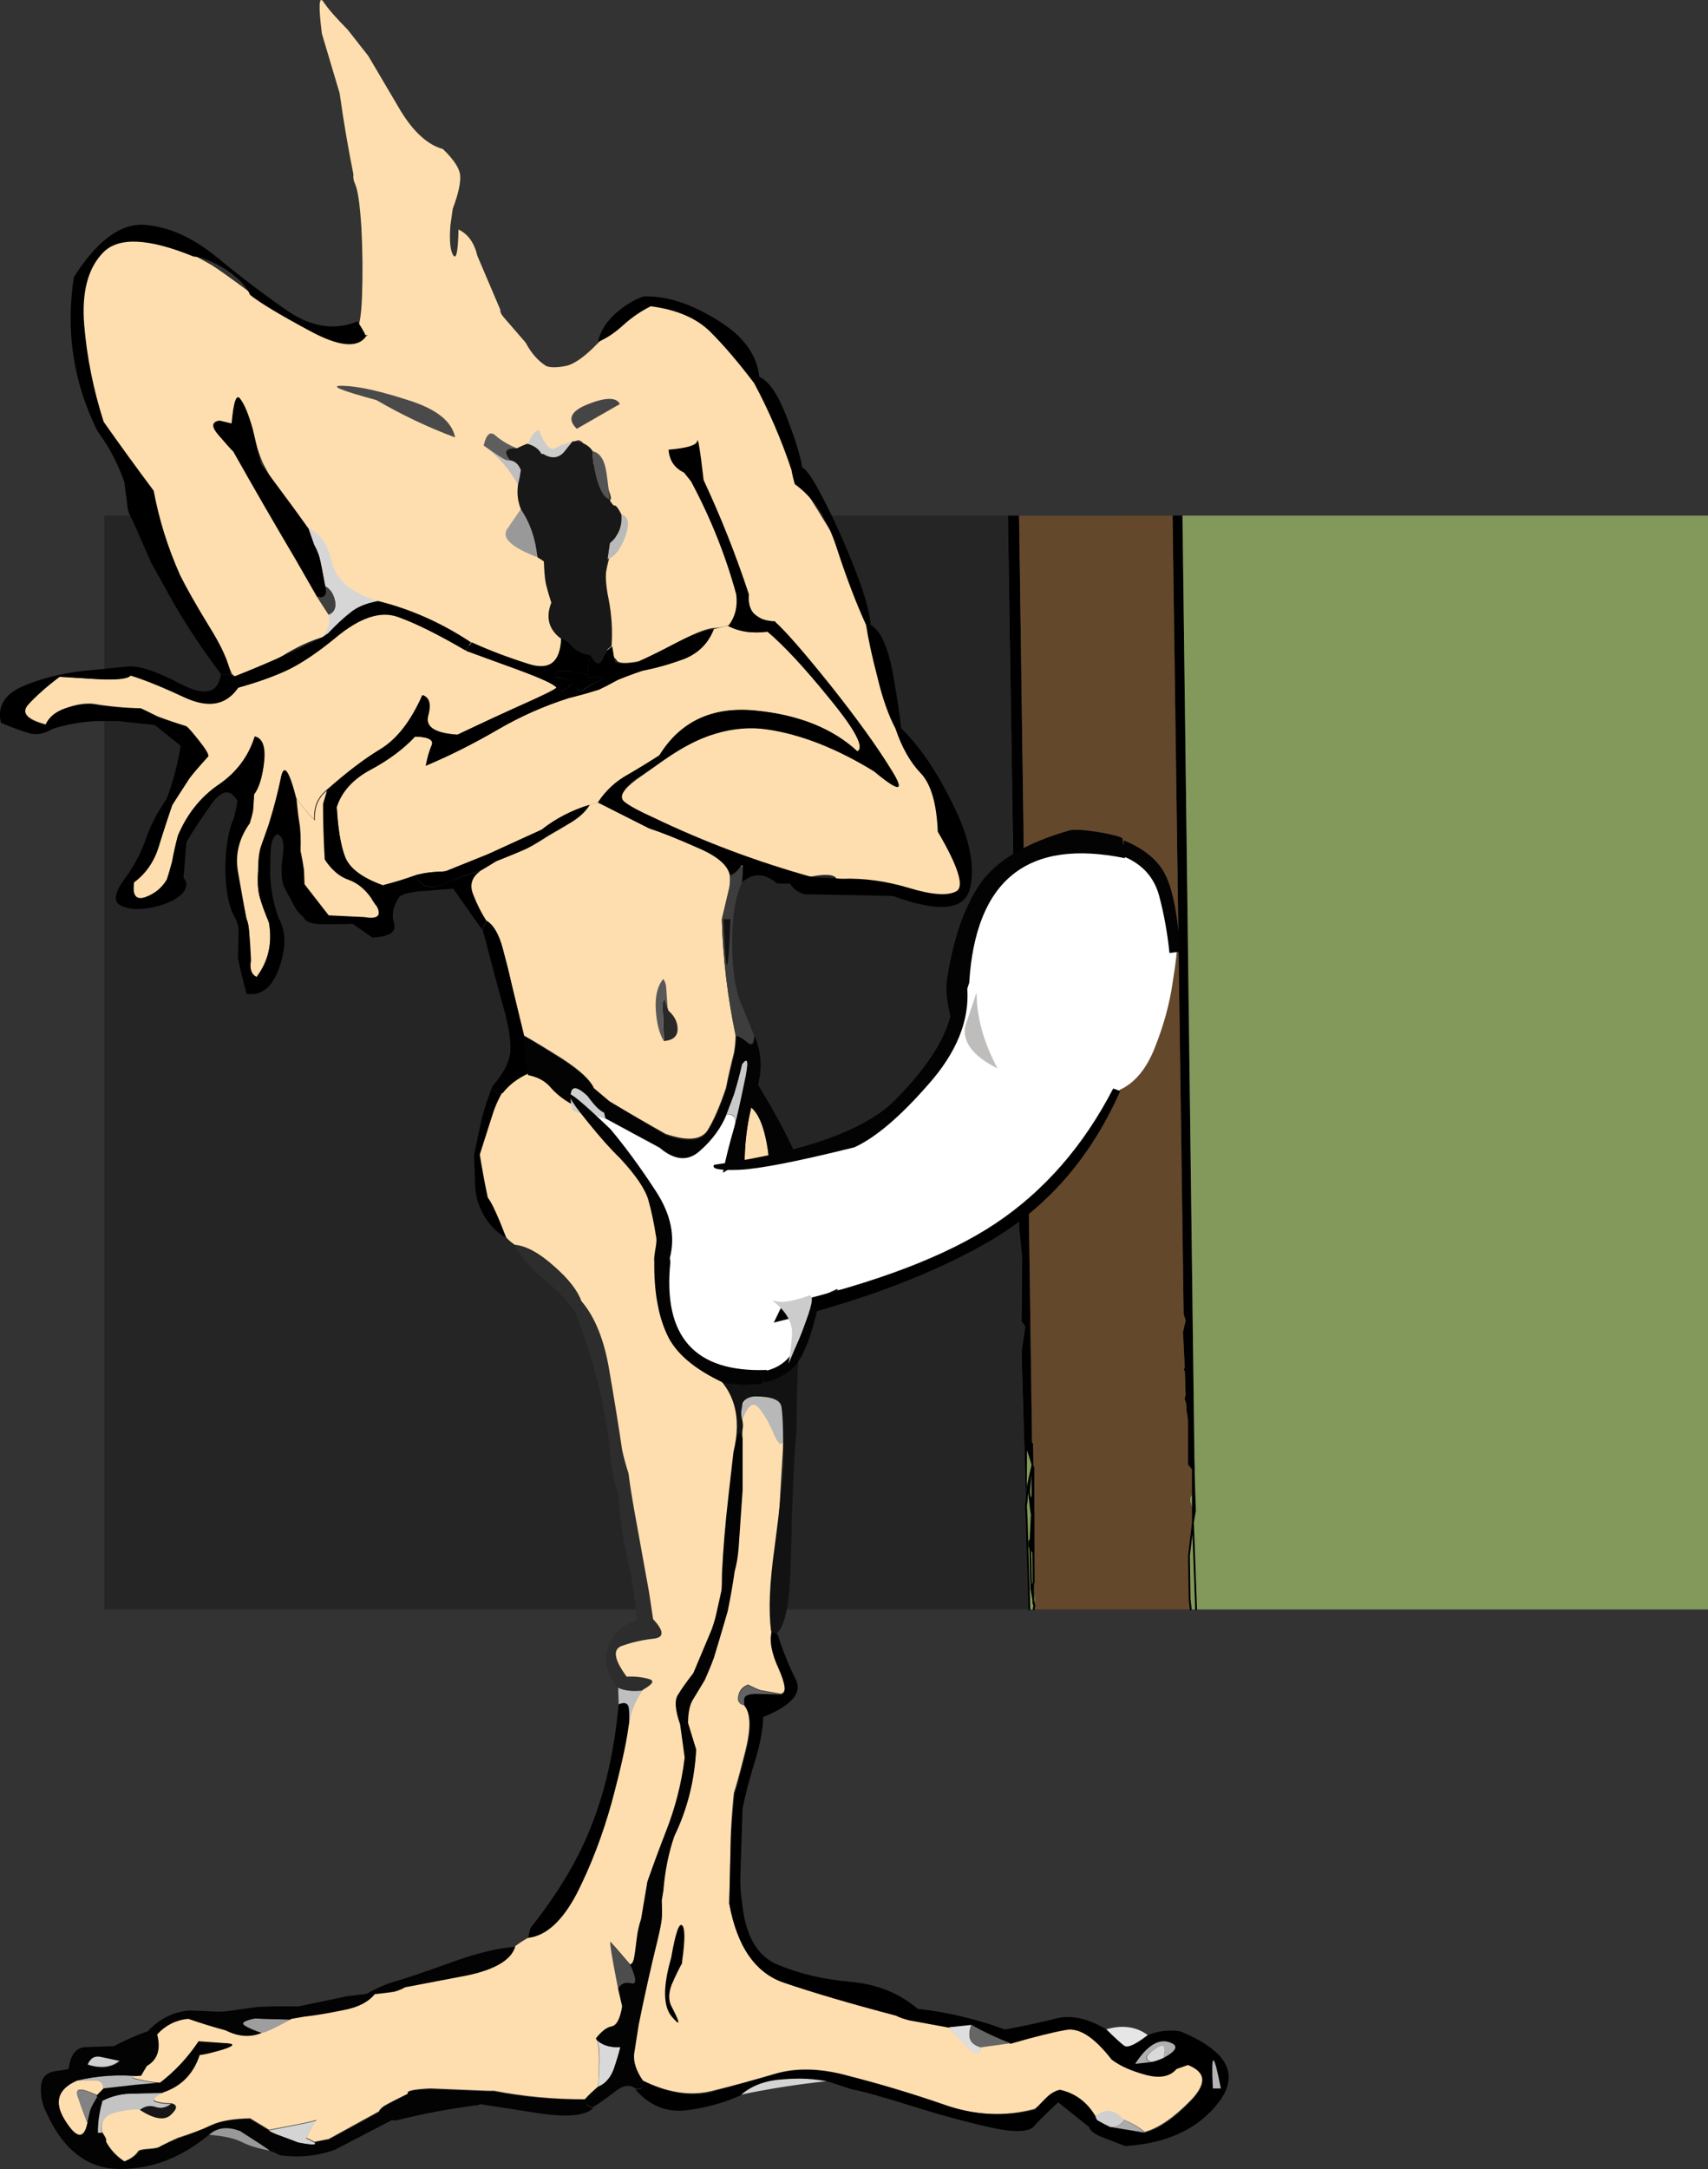 <?xml version="1.0" encoding="UTF-8" standalone="no"?>
<svg xmlns:xlink="http://www.w3.org/1999/xlink" height="1017.0px" width="801.3px" xmlns="http://www.w3.org/2000/svg">
  <rect width="100%" height="100%" fill="#333333" stroke="none"/>
  <g transform="matrix(1.0, 0.0, 0.0, 1.0, 410.05, 527.85)">
    <path d="M62.8 -286.1 L68.05 -286.05 74.15 149.15 74.3 159.1 74.15 159.8 71.8 152.2 71.6 175.9 71.35 177.6 71.6 175.9 71.5 181.15 71.35 177.6 69.2 106.15 70.95 94.1 69.2 91.75 69.5 62.1 68.0 47.2 62.8 -286.1 M140.05 -286.1 L144.7 -286.1 150.4 162.9 149.85 157.6 149.6 152.5 147.3 134.75 149.6 152.5 149.85 157.6 149.6 156.0 149.55 155.45 149.45 161.55 147.3 158.8 147.3 134.75 147.05 131.75 146.9 130.25 146.9 130.2 146.75 129.0 146.2 127.8 147.35 124.55 146.2 127.8 145.8 114.2 146.75 115.45 145.8 114.0 144.95 96.7 146.2 91.3 145.25 88.35 140.05 -286.1 M147.7 118.1 L147.3 116.95 145.8 114.2 147.3 116.95 147.7 118.1 147.75 118.55 147.75 118.4 147.7 118.1 M147.9 122.2 L147.75 118.55 147.9 122.2 147.75 122.6 147.35 124.55 147.6 123.85 147.9 122.2 M74.3 159.1 L74.75 160.15 74.75 160.35 74.75 178.75 74.7 179.15 74.45 179.55 74.3 179.95 74.3 180.1 73.6 179.55 73.3 179.15 72.9 175.05 73.05 174.65 73.6 173.5 74.3 175.35 74.45 179.55 74.3 175.35 74.3 159.65 74.3 159.3 74.3 159.1 M74.85 183.5 L74.9 183.65 75.15 213.7 74.9 213.85 74.9 213.7 74.85 204.7 74.85 183.5 74.85 204.7 74.75 201.25 74.7 201.1 74.45 183.05 74.7 201.1 73.3 198.55 72.9 197.05 72.9 194.9 73.45 193.95 74.0 182.4 74.45 183.05 74.75 183.35 74.85 183.5 M74.3 159.3 L74.75 160.35 74.3 159.3 M73.6 179.55 L73.05 174.65 73.6 179.55 M149.6 152.5 L149.6 156.0 149.6 152.5 M150.25 172.25 L150.55 172.1 150.45 177.05 150.4 180.25 150.15 181.15 149.6 179.95 149.6 172.65 149.6 179.95 149.3 178.9 149.3 172.95 149.3 172.8 149.6 172.65 150.25 172.25 150.45 177.05 150.25 172.25" fill="#000000" fill-rule="evenodd" stroke="none"/>
    <path d="M71.6 175.9 L71.8 152.2 74.15 159.8 74.3 159.1 74.3 159.3 74.3 159.65 73.45 163.75 72.75 171.4 73.05 174.65 72.75 171.4 73.45 163.75 74.3 159.65 74.3 175.35 73.6 173.5 73.05 174.65 72.9 175.05 73.3 179.15 73.6 179.55 74.0 182.4 73.6 179.55 74.3 180.1 74.3 179.95 74.45 179.55 74.7 179.15 74.75 183.35 74.45 183.05 74.0 182.4 73.45 193.95 72.9 194.75 72.9 194.9 72.9 194.75 73.45 193.95 72.9 194.9 72.9 197.05 73.3 198.55 73.75 216.95 74.75 222.3 74.75 223.85 75.15 224.85 75.15 224.95 74.9 226.8 75.15 224.95 75.15 224.85 74.75 223.85 74.75 222.3 73.75 216.95 73.3 198.55 74.7 201.1 74.75 201.25 74.85 204.7 74.9 213.7 74.9 213.85 75.15 213.7 75.15 213.85 74.9 213.85 74.9 214.1 75.6 222.6 75.25 225.2 74.9 226.8 72.9 226.8 71.6 184.5 71.5 181.15 71.6 175.9 72.2 168.6 74.15 159.8 72.2 168.6 71.6 175.9 M144.7 -286.1 L391.25 -286.1 391.25 226.8 151.1 226.8 148.6 226.8 148.05 221.95 147.75 201.6 149.6 186.05 150.55 180.45 150.45 177.05 150.55 180.45 149.6 186.05 151.1 226.8 149.6 186.05 149.3 179.15 148.35 176.45 148.2 175.2 148.35 174.5 148.75 173.5 149.3 172.95 149.3 178.9 149.6 179.95 150.15 181.15 150.4 180.25 150.45 177.05 150.55 172.1 150.25 172.25 149.85 157.6 150.25 172.25 149.6 172.65 149.3 172.8 149.3 161.55 147.3 158.8 149.45 161.55 149.55 155.45 149.6 156.0 149.85 157.6 150.4 162.9 144.7 -286.1 M145.8 114.0 L146.75 115.45 145.8 114.2 145.8 114.0 M147.7 118.1 L147.75 118.4 147.75 118.55 147.7 118.1 M147.9 122.2 L147.6 123.85 147.35 124.55 147.75 122.6 147.9 122.2 M146.2 127.8 L146.75 129.0 146.2 128.0 146.2 127.8 M74.45 183.05 L74.45 179.55 74.45 183.05 M147.6 123.85 L147.75 122.6 147.6 123.85 M149.6 156.0 L149.6 172.65 149.6 156.0 M149.6 179.95 L149.6 186.05 149.6 179.95 M74.6 214.95 L74.75 222.3 75.15 224.85 74.75 222.3 74.6 214.95 73.75 216.95 74.6 214.95 74.85 214.25 74.85 214.2 74.85 214.25 74.6 214.95 M75.15 224.95 L75.25 225.2 75.15 224.95 M74.9 214.1 L74.85 214.2 74.7 201.1 74.85 214.2 74.9 214.1" fill="#82995b" fill-rule="evenodd" stroke="none"/>
    <path d="M74.3 159.1 L74.15 149.15 68.05 -286.05 140.05 -286.1 145.25 88.35 146.2 91.3 144.95 96.7 145.8 114.0 145.8 114.2 146.2 127.8 146.2 128.0 146.75 129.0 146.9 130.2 146.9 130.25 147.05 131.75 147.3 134.75 147.05 133.45 147.05 131.75 147.05 133.45 147.3 134.75 147.3 158.8 149.3 161.55 149.3 172.8 149.3 172.95 148.75 173.5 148.35 174.5 148.2 175.2 148.35 176.45 149.3 179.15 149.6 186.05 147.75 201.6 148.05 221.95 148.6 226.8 74.9 226.8 75.25 225.2 75.6 222.6 74.9 214.1 74.9 213.85 75.15 213.85 75.15 213.7 74.9 183.65 74.85 183.5 74.75 183.35 74.7 179.15 74.75 178.75 74.75 160.35 74.75 160.15 74.3 159.1 M74.85 183.5 L74.75 178.75 74.85 183.5 M146.9 130.2 L146.2 128.0 146.9 130.2" fill="#64482c" fill-rule="evenodd" stroke="none"/>
    <path d="M62.8 -286.1 L68.0 47.2 69.5 62.1 69.2 91.75 70.95 94.1 69.2 106.15 71.35 177.6 71.3 178.4 71.6 184.5 71.3 178.4 71.35 177.6 71.5 181.15 71.6 184.5 72.9 226.8 -361.1 226.8 -361.1 -286.1 62.8 -286.1" fill="#252525" fill-rule="evenodd" stroke="none"/>
    <path d="M71.35 177.6 L71.6 175.9 72.2 168.6 74.15 159.8 74.3 159.1 74.15 149.15 M145.8 114.2 L147.3 116.95 147.7 118.1 147.75 118.4 147.75 118.55 147.9 122.2 147.75 122.6 147.6 123.85 147.35 124.55 146.2 127.8 146.2 128.0 146.9 130.2 146.9 130.25 147.05 131.75 147.05 133.45 147.3 134.75 149.6 152.5 149.85 157.6 150.25 172.25 150.45 177.05 150.55 180.45 149.6 186.05 151.1 226.8 M74.75 160.35 L74.75 178.75 74.85 183.5 74.85 204.7 74.9 213.7 M74.9 226.8 L75.15 224.95 75.15 224.85 74.75 223.85 74.75 222.3 73.75 216.95 73.3 198.55 72.9 197.05 72.9 194.9 72.9 194.75 73.45 193.95 74.0 182.4 73.6 179.55 73.05 174.65 72.75 171.4 73.45 163.75 74.3 159.65 74.3 175.35 74.45 179.55 74.45 183.05 74.7 201.1 74.85 214.2 74.9 214.1 M74.3 159.3 L74.3 159.1 M74.75 160.35 L74.3 159.3 M71.35 177.6 L71.3 178.4 71.6 184.5 72.9 226.8 M149.6 156.0 L149.6 152.5 M149.6 172.65 L149.6 156.0 M149.6 172.65 L149.6 179.95 149.6 186.05 147.75 201.6 148.05 221.95 148.6 226.8 M73.75 216.95 L74.6 214.95 74.85 214.25 74.85 214.2 M75.25 225.2 L75.15 224.95 M75.15 224.85 L74.75 222.3 74.6 214.95" fill="none" stroke="#000000" stroke-linecap="round" stroke-linejoin="round" stroke-width="0.85"/>
    <path d="M-73.8 -372.35 Q-65.2 -363.45 -55.5 -348.35 -48.5 -338.4 -45.0 -326.85 -41.5 -315.5 -38.0 -307.7 -31.5 -296.65 -18.6 -275.95 -5.65 -254.95 -3.0 -235.3 -2.15 -223.95 2.15 -209.95 6.45 -196.25 11.0 -186.8 14.8 -173.1 21.25 -166.9 27.45 -160.4 35.8 -140.5 46.05 -113.05 39.3 -107.65 32.3 -102.25 16.7 -106.55 1.35 -110.85 -14.3 -111.95 -16.15 -112.75 -17.5 -115.7 -18.85 -118.7 -28.3 -117.05 -48.2 -113.85 -67.6 -123.8 -87.25 -134.05 -105.3 -144.0 -114.75 -147.75 -117.7 -151.55 -120.9 -155.3 -111.5 -162.3 L-98.85 -171.2 Q-69.75 -191.65 -45.0 -187.1 -19.95 -182.75 7.8 -162.85 10.5 -161.75 0.25 -177.1 -10.0 -192.45 -24.0 -210.25 -38.0 -228.0 -46.05 -233.65 -52.25 -237.15 -55.75 -239.6 -59.25 -242.3 -60.85 -249.3 -68.7 -276.2 -80.25 -302.35 -83.2 -314.7 -85.9 -315.5 -91.3 -313.9 -92.9 -313.9 -94.8 -314.15 -88.9 -310.4 -86.2 -306.65 -85.4 -302.6 -71.65 -277.0 -63.85 -249.55 -62.75 -241.2 -67.9 -234.75 -71.4 -233.65 -74.35 -233.4 -78.9 -233.65 -91.3 -227.2 -103.7 -220.75 -110.4 -217.8 -120.1 -215.9 -120.9 -218.6 -125.75 -223.15 -127.9 -227.75 -126.6 -241.2 -126.6 -251.15 -126.3 -261.4 -122.0 -273.0 -120.65 -276.5 -121.2 -281.6 -121.75 -286.7 -127.65 -288.05 -128.45 -288.3 -126.05 -290.75 -123.6 -293.15 -123.35 -294.25 -123.9 -297.5 -126.85 -303.65 -129.8 -309.85 -134.65 -312.0 -137.1 -313.35 -136.25 -317.15 -135.45 -320.65 -138.7 -321.45 -142.2 -320.65 -144.1 -318.2 -147.3 -316.05 -147.85 -314.15 -148.4 -312.55 -153.75 -311.2 -157.55 -311.2 -164.55 -313.1 -168.3 -313.35 -164.3 -309.35 -160.5 -305.3 -157.0 -296.95 -155.95 -292.35 -161.3 -298.85 -166.7 -305.0 -165.9 -300.7 -165.1 -294.8 -164.8 -289.65 L-171.55 -280.0 Q-175.85 -274.05 -157.0 -267.05 L-153.75 -265.15 Q-153.5 -258.15 -152.45 -254.65 L-150.25 -245.8 Q-153.25 -239.3 -150.25 -237.15 -147.05 -234.75 -146.25 -229.1 -146.75 -212.4 -160.8 -215.1 -174.8 -217.8 -188.5 -224.5 -199.3 -229.6 -210.05 -235.8 -221.1 -242.3 -232.95 -244.45 -248.85 -247.15 -253.15 -254.65 -257.7 -262.2 -263.9 -274.05 -267.95 -281.6 -272.55 -288.3 -280.85 -299.1 -286.8 -310.95 -288.7 -315.5 -292.2 -326.0 -295.7 -336.8 -297.55 -337.05 -301.9 -333.85 -299.2 -330.35 -296.5 -326.85 -302.7 -325.75 -308.05 -324.95 -305.1 -322.25 L-299.7 -316.6 Q-285.2 -291.0 -270.65 -266.25 L-260.4 -248.45 -255.0 -239.85 Q-252.6 -235.3 -257.7 -229.35 -266.85 -226.95 -277.35 -220.45 -287.85 -214.0 -299.7 -210.75 -300.8 -211.3 -301.35 -212.1 -305.9 -223.7 -314.55 -235.0 -323.15 -246.05 -327.45 -258.45 -334.45 -278.65 -343.1 -298.0 -352.25 -315.0 -363.8 -330.35 -375.1 -352.15 -375.65 -375.85 -376.2 -399.55 -362.75 -410.85 -349.25 -422.4 -318.55 -407.9 L-310.75 -403.55 Q-306.45 -400.9 -291.9 -390.1 -285.45 -385.25 -280.35 -383.4 -274.95 -381.2 -259.35 -373.15 -256.1 -371.8 -247.5 -370.45 -238.85 -369.1 -237.5 -370.7 L-240.75 -370.7 -244.0 -370.7 Q-240.75 -373.15 -240.2 -389.05 -239.65 -404.9 -240.5 -421.1 -241.55 -437.5 -243.45 -441.55 -244.5 -443.7 -244.25 -446.1 -248.0 -464.7 -250.7 -484.1 L-259.05 -512.1 Q-261.5 -531.75 -258.25 -526.9 -255.0 -522.05 -246.95 -513.95 L-237.25 -501.6 -222.15 -476.0 Q-213.0 -460.95 -202.25 -457.95 -194.15 -450.15 -194.15 -445.05 -193.9 -439.9 -197.65 -429.95 L-198.75 -422.15 Q-199.55 -411.4 -197.4 -408.15 -195.25 -404.9 -194.95 -420.25 -188.25 -417.05 -186.1 -407.9 L-175.3 -382.55 Q-175.6 -381.2 -173.7 -379.05 L-163.45 -367.2 Q-159.45 -359.7 -153.75 -356.2 -150.8 -355.1 -144.9 -356.2 -138.95 -357.25 -129.8 -366.7 L-128.75 -367.75 Q-122.25 -371.8 -117.15 -378.55 -112.3 -385.0 -103.95 -384.45 -82.4 -381.2 -73.8 -372.35" fill="#fedeae" fill-rule="evenodd" stroke="none"/>
    <path d="M-282.95 480.6 Q-291.05 479.3 -296.45 476.6 -301.8 473.9 -312.05 473.1 -306.15 467.45 -297.25 471.2 -286.45 478.2 -282.95 480.6" fill="#999999" fill-rule="evenodd" stroke="none"/>
    <path d="M-262.65 476.7 Q-260.45 478.6 -270.45 476.7 -272.85 475.6 -278.25 473.75 -283.35 472.1 -283.9 471.05 -265.05 467.55 -261.55 466.45 -263.15 467.8 -266.4 474.8 -264.8 475.6 -262.65 476.7" fill="#d4d4d4" fill-rule="evenodd" stroke="none"/>
    <path d="M-368.95 467.2 Q-371.4 479.3 -379.45 466.4 -387.8 453.45 -373.8 447.55 L-366.0 447.55 Q-361.7 447.3 -361.4 451.3 L-364.4 454.55 Q-375.7 449.15 -373.55 454.8 -371.65 460.5 -368.95 467.2" fill="#fedeae" fill-rule="evenodd" stroke="none"/>
    <path d="M-42.9 133.8 Q-42.1 139.45 -42.35 144.85 L-45.05 190.6 -48.3 236.4 Q-47.75 243.95 -43.7 254.7 -39.7 265.2 -43.7 266.3 L-53.15 264.65 Q-55.55 263.85 -59.05 262.0 -62.85 263.35 -63.65 267.1 -64.7 270.85 -60.95 271.4 -56.35 277.05 -60.4 293.2 -64.45 309.1 -65.8 312.85 -66.85 323.35 -67.15 331.45 L-67.95 364.55 Q-62.55 395.0 -42.1 401.75 -21.9 408.45 9.85 416.8 12.0 418.15 16.05 418.95 19.85 420.05 35.2 422.75 36.55 424.6 43.0 431.1 49.45 437.8 50.25 431.9 L63.75 430.0 Q80.7 425.15 89.85 423.55 99.0 421.95 111.4 437.8 117.3 442.1 127.25 444.55 137.25 447.25 141.8 442.1 L147.2 439.95 Q160.15 445.1 148.3 457.2 136.7 469.05 127.0 471.75 122.7 468.25 117.3 466.1 112.45 463.15 103.85 464.2 97.65 463.15 95.25 459.9 92.8 456.65 87.15 453.45 84.45 452.9 80.4 456.4 76.65 460.15 75.3 460.95 54.3 466.65 32.5 458.8 10.7 451.3 -11.4 445.6 -31.35 439.95 -46.7 444.55 -62.05 449.15 -76.55 452.65 -91.4 456.15 -108.9 447.5 -113.45 440.8 -112.65 435.1 -112.1 429.2 -110.75 421.4 L-101.9 381.55 Q-100.0 374.8 -99.7 371.85 -99.45 369.15 -99.7 363.25 -99.2 360.55 -99.2 358.4 -98.1 345.2 -94.05 333.05 -84.65 314.2 -83.55 292.4 L-87.35 280.0 Q-87.6 272.5 -84.9 268.7 -82.5 264.95 -79.8 259.85 -77.1 254.45 -75.5 249.3 -73.6 244.2 -68.75 227.5 -67.15 218.35 -65.8 208.95 -64.7 202.2 -63.9 184.7 L-61.75 144.05 -61.75 128.4 Q-62.05 126.0 -61.75 124.1 -57.2 108.25 -50.7 116.05 -44.5 123.85 -42.9 133.8" fill="#fedeae" fill-rule="evenodd" stroke="none"/>
    <path d="M-337.2 460.35 Q-341.25 459.0 -344.75 461.7 -350.4 461.4 -356.9 463.3 -363.35 465.2 -362.25 472.2 L-364.15 472.2 Q-364.4 464.9 -362.25 457.35 -355.0 453.6 -346.65 453.85 L-333.45 453.6 Q-339.65 456.85 -337.2 457.65 -334.55 458.7 -329.7 458.7 -333.45 461.7 -337.2 460.35" fill="#c4c4c4" fill-rule="evenodd" stroke="none"/>
    <path d="M-369.15 467.65 Q-371.85 460.6 -373.75 454.95 -375.65 449.3 -364.6 454.7 L-364.6 455.5 Q-366.75 459.0 -367.55 460.9 L-369.15 467.65" fill="#828282" fill-rule="evenodd" stroke="none"/>
    <path d="M-329.55 458.45 Q-325.25 459.55 -329.85 463.85 -334.4 468.15 -344.65 461.7 -341.15 458.7 -337.1 460.05 -333.35 461.4 -329.55 458.45" fill="#161616" fill-rule="evenodd" stroke="none"/>
    <path d="M-21.25 447.9 Q-42.25 450.05 -62.7 454.35 -55.15 447.6 -43.05 446.8 -30.95 446.0 -21.25 447.9" fill="#d4d4d4" fill-rule="evenodd" stroke="none"/>
    <path d="M-346.55 450.0 L-361.35 451.6 Q-361.65 447.6 -365.95 447.6 L-373.75 447.6 Q-359.2 444.1 -343.85 445.7 -351.15 445.95 -345.2 447.3 -339.3 448.65 -334.95 448.95 L-346.55 450.0" fill="#b8b8b8" fill-rule="evenodd" stroke="none"/>
    <path d="M-130.35 428.45 Q-126.3 432.5 -119.0 431.95 -120.1 436.55 -122.25 442.75 -124.7 448.65 -129.5 450.8 -127.9 430.9 -130.35 428.45" fill="#d9d9d9" fill-rule="evenodd" stroke="none"/>
    <path d="M-353.7 438.15 Q-359.6 443.25 -369.3 440.0 -367.4 435.45 -362.85 436.25 L-353.7 438.15" fill="#cfcfcf" fill-rule="evenodd" stroke="none"/>
    <path d="M-273.2 418.8 Q-274.85 420.15 -280.2 422.85 -285.6 425.55 -286.7 425.55 -292.9 423.4 -295.3 421.8 -297.7 419.9 -290.7 418.55 -282.1 419.1 -273.2 418.8" fill="#9e9e9e" fill-rule="evenodd" stroke="none"/>
    <path d="M-123.7 382.8 L-114.55 393.3 Q-109.95 403.25 -114.0 402.2 -118.3 401.1 -120.45 404.9 -124.8 381.7 -123.7 382.8" fill="#4d4d4d" fill-rule="evenodd" stroke="none"/>
    <path d="M-114.95 281.95 Q-116.55 294.1 -123.05 317.25 -129.25 340.65 -139.45 360.05 -149.4 379.7 -162.35 381.05 L-161.25 376.2 Q-141.6 351.7 -132.2 327.2 -122.75 302.95 -119.8 271.2 -114.95 269.3 -114.95 273.6 -114.7 277.65 -114.95 281.95" fill="#000000" fill-rule="evenodd" stroke="none"/>
    <path d="M-108.45 264.55 Q-113.85 272.05 -114.95 282.05 -114.65 277.7 -114.95 273.7 -115.2 269.35 -119.8 271.25 L-120.05 263.45 Q-115.45 265.6 -108.45 264.55" fill="#bfbfbf" fill-rule="evenodd" stroke="none"/>
    <path d="M-59.0 262.35 Q-55.5 264.25 -52.8 265.05 L-43.4 266.65 -53.9 266.4 Q-60.35 266.1 -60.9 268.55 L-60.9 271.75 Q-64.4 271.25 -63.6 267.45 -62.5 263.7 -59.0 262.35" fill="#636363" fill-rule="evenodd" stroke="none"/>
    <path d="M-42.6 147.55 Q-43.65 151.9 -46.9 144.9 -49.85 137.6 -53.9 132.5 -57.95 127.4 -61.7 137.9 -63.05 140.55 -62.25 133.85 -61.45 127.1 -55.8 126.3 -43.95 126.85 -42.05 131.7 -40.15 136.55 -42.6 147.55" fill="#b8b8b8" fill-rule="evenodd" stroke="none"/>
    <path d="M-64.95 -42.5 Q-64.95 -38.7 -65.75 -34.15 -67.9 -25.8 -69.5 -17.7 -73.85 -4.8 -78.15 2.2 -82.7 8.95 -97.8 3.8 -110.7 -3.45 -124.2 -11.55 L-131.45 -17.7 Q-133.9 -23.4 -146.25 -31.45 -158.65 -39.25 -164.55 -42.5 L-170.25 -67.0 Q-171.55 -73.2 -174.25 -83.15 -176.95 -93.1 -181.8 -96.1 -185.3 -101.45 -188.0 -108.2 -190.7 -114.95 -185.05 -119.25 L-177.25 -124.1 Q-167.0 -128.1 -163.25 -129.75 -159.45 -131.6 -152.7 -135.95 L-142.2 -142.15 Q-136.05 -145.9 -133.35 -150.45 L-129.55 -151.55 -105.6 -139.45 Q-97.25 -136.75 -83.25 -130.55 -69.0 -124.6 -67.65 -117.35 -67.35 -114.95 -67.9 -111.7 L-71.4 -96.9 Q-70.6 -69.4 -64.95 -42.5" fill="#fedeae" fill-rule="evenodd" stroke="none"/>
    <path d="M-96.45 -53.95 Q-92.15 -50.2 -92.15 -45.35 -92.15 -40.25 -98.6 -39.7 L-99.15 -54.25 Q-99.4 -64.45 -96.45 -53.95" fill="#282828" fill-rule="evenodd" stroke="none"/>
    <path d="M-71.4 -96.55 L-67.9 -111.35 Q-67.35 -114.55 -67.65 -117.25 -64.65 -118.35 -62.8 -121.3 -60.9 -124.25 -62.0 -114.05 -66.8 -103.55 -66.55 -84.95 -66.55 -66.65 -62.0 -56.4 L-56.3 -42.4 Q-56.6 -36.75 -59.3 -39.15 -62.25 -41.6 -64.95 -42.4 -70.6 -69.35 -71.4 -96.55" fill="#3d3d3d" fill-rule="evenodd" stroke="none"/>
    <path d="M-98.65 -39.7 Q-101.85 -45.1 -102.4 -54.55 -102.95 -63.95 -98.9 -68.8 -97.8 -67.45 -97.55 -65.3 L-96.75 -54.0 Q-99.45 -64.5 -99.15 -54.25 L-98.65 -39.7" fill="#595959" fill-rule="evenodd" stroke="none"/>
    <path d="M-167.85 -214.35 Q-150.9 -208.15 -149.0 -205.45 -150.35 -204.1 -163.55 -198.2 -176.75 -192.25 -195.35 -183.4 -211.5 -184.45 -209.05 -192.55 -206.9 -200.35 -211.75 -201.95 -219.85 -183.65 -231.4 -176.65 -243.0 -169.65 -256.75 -157.55 -263.2 -152.4 -262.65 -143.55 -266.7 -147.55 -271.0 -153.5 -276.1 -173.4 -278.25 -163.45 -280.15 -153.5 -283.9 -141.65 L-287.4 -131.4 Q-288.75 -127.1 -288.75 -120.35 -289.6 -112.3 -288.25 -107.45 -286.9 -102.6 -283.9 -95.35 -281.25 -80.8 -289.6 -69.75 -293.35 -71.65 -292.25 -77.55 -292.8 -89.15 -293.35 -92.1 -293.6 -95.35 -294.45 -96.95 L-298.45 -119.55 Q-300.35 -131.4 -292.8 -141.9 -291.75 -145.4 -291.45 -147.55 -291.2 -149.7 -290.9 -155.65 -287.4 -159.95 -286.1 -170.7 -285.0 -181.25 -290.4 -182.55 -294.95 -168.55 -307.35 -159.95 -320.0 -151.35 -326.45 -136.25 -328.1 -129.8 -329.15 -124.15 L-331.6 -115.5 Q-335.1 -109.6 -341.8 -107.2 -348.55 -105.0 -347.2 -114.45 -338.85 -120.65 -335.6 -130.6 -332.65 -140.85 -329.15 -150.55 -323.8 -159.7 -321.1 -163.2 -318.4 -166.95 -312.2 -173.4 -312.45 -175.55 -317.05 -180.95 -321.35 -186.6 -322.7 -187.4 -329.7 -189.55 -336.15 -192.0 L-343.95 -195.75 Q-355.55 -196.05 -366.3 -197.9 -372.25 -198.45 -379.25 -195.75 -386.25 -193.35 -388.65 -188.25 -401.85 -191.75 -396.75 -197.65 -391.65 -203.6 -381.95 -210.6 L-365.25 -209.5 Q-350.7 -208.7 -348.55 -211.4 -338.85 -208.15 -322.7 -200.9 -306.55 -193.6 -298.2 -205.45 -283.65 -209.5 -274.25 -214.35 -264.8 -218.9 -252.95 -228.9 -235.45 -243.15 -223.35 -238.85 -210.95 -234.55 -191.55 -222.95 -184.85 -220.25 -167.85 -214.35" fill="#fedeae" fill-rule="evenodd" stroke="none"/>
    <path d="M-70.6 -96.85 L-67.35 -96.85 Q-69.0 -54.05 -70.6 -96.85" fill="#121212" fill-rule="evenodd" stroke="none"/>
    <path d="M-20.8 -200.25 Q-2.75 -178.15 -7.85 -175.5 -25.35 -191.65 -55.55 -194.6 -85.95 -197.55 -100.75 -173.6 -108.3 -168.75 -115.3 -164.7 -124.2 -159.85 -129.6 -151.5 -131.2 -151.0 -133.35 -150.45 -145.75 -146.65 -155.95 -138.6 -168.9 -132.95 -181.0 -127.0 -190.7 -123.5 -200.4 -119.2 -210.1 -119.2 -216.3 -117.05 -222.2 -114.9 -230.3 -112.75 -245.35 -118.1 -248.35 -126.45 -251.3 -134.8 -252.1 -149.65 -248.35 -160.4 -235.95 -167.15 -223.55 -173.6 -215.2 -182.5 -205.8 -182.2 -207.4 -178.45 -209.3 -174.4 -210.1 -169.0 -193.4 -176.0 -176.95 -185.45 -160.55 -195.15 -142.25 -200.8 L-135.5 -202.7 -129.05 -204.55 Q-126.6 -205.65 -120.15 -209.15 L-108.6 -213.45 Q-98.6 -215.6 -88.65 -219.35 -78.95 -223.15 -75.2 -232.85 L-68.7 -234.45 Q-60.65 -230.15 -50.15 -231.75 -38.55 -222.05 -20.8 -200.25" fill="#fedeae" fill-rule="evenodd" stroke="none"/>
    <path d="M-134.55 -210.4 Q-124.05 -210.4 -128.35 -208.8 -132.65 -207.45 -137.25 -203.95 -140.75 -204.2 -138.6 -206.9 -136.45 -209.6 -134.55 -210.4" fill="#000000" fill-rule="evenodd" stroke="none"/>
    <path d="M-133.35 -220.8 L-134.4 -211.65 Q-138.2 -211.9 -143.85 -213.25 -149.5 -214.35 -150.05 -210.3 -145.2 -210.0 -142.75 -208.65 -140.35 -207.35 -146.25 -203.85 L-148.95 -205.45 Q-150.85 -207.85 -167.8 -214.05 L-191.5 -222.7 -188.8 -226.7 Q-176.4 -221.05 -161.9 -216.5 -147.35 -211.9 -146.8 -228.6 -143.85 -227.5 -141.15 -224.55 -138.45 -221.6 -133.35 -220.8" fill="#000000" fill-rule="evenodd" stroke="none"/>
    <path d="M-265.3 -280.2 Q-257.2 -276.7 -254.25 -264.05 -251.3 -251.65 -232.7 -246.0 -241.05 -244.4 -245.65 -240.6 -250.2 -237.1 -255.9 -230.9 L-258.85 -229.05 Q-254.55 -234.7 -255.9 -239.55 -251.85 -241.4 -252.9 -246.25 -254.0 -251.1 -257.5 -253.0 -259.4 -263.5 -260.2 -266.45 -261.0 -269.45 -262.6 -272.4 L-265.3 -280.2" fill="#d6d6d6" fill-rule="evenodd" stroke="none"/>
    <path d="M-257.55 -253.0 Q-254.05 -251.1 -252.95 -246.25 -251.9 -241.4 -255.9 -239.55 L-261.3 -247.9 Q-255.9 -247.1 -257.55 -253.0" fill="#404040" fill-rule="evenodd" stroke="none"/>
    <path d="M-118.6 -286.7 Q-113.45 -285.35 -116.7 -276.2 -120.2 -267.05 -125.05 -265.7 L-123.95 -273.25 Q-117.8 -278.1 -118.6 -286.7" fill="#bababa" fill-rule="evenodd" stroke="none"/>
    <path d="M-172.15 -279.75 L-165.7 -289.15 Q-159.2 -279.75 -157.9 -266.55 -176.2 -273.55 -172.15 -279.75" fill="#999999" fill-rule="evenodd" stroke="none"/>
    <path d="M-124.25 -293.7 Q-127.75 -294.75 -130.15 -303.35 -132.3 -312.0 -132.05 -316.3 -126.95 -315.2 -125.6 -306.6 -124.25 -297.7 -124.25 -293.7" fill="#545454" fill-rule="evenodd" stroke="none"/>
    <path d="M-165.65 -307.35 L-167.0 -300.35 Q-172.65 -311.15 -183.15 -318.95 L-174.0 -312.75 Q-172.1 -311.7 -170.75 -311.95 -167.25 -311.4 -165.65 -307.35" fill="#bfbfbf" fill-rule="evenodd" stroke="none"/>
    <path d="M-170.75 -311.95 Q-172.1 -311.7 -174.0 -312.8 -175.9 -313.85 -183.15 -318.95 -181.25 -327.05 -177.5 -323.55 -173.45 -320.05 -167.55 -317.65 -175.6 -317.65 -170.75 -311.95" fill="#5e5e5e" fill-rule="evenodd" stroke="none"/>
    <path d="M-145.4 -315.7 Q-149.15 -311.4 -155.1 -314.9 L-155.9 -314.9 Q-157.5 -318.4 -162.35 -319.75 -160.2 -325.4 -157.25 -326.2 -152.95 -315.7 -149.7 -317.6 -146.2 -319.75 -141.1 -320.8 L-145.4 -315.7" fill="#cccccc" fill-rule="evenodd" stroke="none"/>
    <path d="M-196.55 -322.75 Q-215.4 -329.75 -233.45 -340.25 -259.3 -347.25 -249.1 -346.95 -238.55 -346.7 -218.65 -340.25 -198.7 -334.05 -196.55 -322.75" fill="#4a4a4a" fill-rule="evenodd" stroke="none"/>
    <path d="M-119.25 -338.4 L-139.45 -326.8 Q-146.45 -333.55 -134.05 -338.4 -121.65 -343.25 -119.25 -338.4" fill="#454545" fill-rule="evenodd" stroke="none"/>
    <path d="M-53.85 -351.15 Q-47.1 -348.2 -41.2 -332.85 -35.25 -317.75 -33.65 -308.6 -30.7 -307.55 -23.15 -292.7 -15.6 -277.9 -8.85 -260.7 -2.15 -243.45 -1.6 -234.85 5.15 -231.05 8.65 -213.0 11.85 -195.25 12.7 -186.35 25.85 -173.7 37.2 -150.25 48.75 -126.85 45.0 -111.25 41.2 -95.9 8.9 -107.75 L-32.55 -108.55 Q-36.85 -109.6 -39.55 -113.65 -42.5 -113.4 -45.5 -113.65 -54.1 -120.9 -61.9 -114.2 -60.85 -124.4 -62.7 -121.45 -64.6 -118.75 -67.55 -117.4 -68.9 -124.7 -83.2 -130.6 -97.2 -136.8 -105.55 -139.5 L-129.5 -151.6 Q-124.1 -159.95 -115.25 -164.8 -108.25 -168.85 -100.7 -173.7 -85.9 -197.65 -55.7 -194.7 -25.3 -191.75 -7.8 -175.6 -2.65 -178.3 -20.7 -200.1 -38.5 -222.15 -50.05 -231.85 -46.55 -232.4 -46.55 -236.45 -39.0 -229.7 -20.45 -206.55 -1.85 -183.15 8.1 -166.95 18.05 -151.1 0.0 -166.15 -26.35 -182.3 -50.05 -185.8 -73.75 -189.3 -99.6 -171.0 -106.05 -166.15 -112.55 -162.1 -120.9 -155.1 -117.1 -151.9 -113.35 -148.95 -103.65 -144.6 -67.85 -127.4 -29.05 -116.6 L-15.05 -115.8 Q0.3 -116.35 16.45 -111.5 32.35 -106.65 38.55 -109.9 44.45 -113.1 29.9 -137.9 29.1 -157.8 21.85 -165.35 14.55 -172.9 10.0 -186.35 5.15 -195.5 1.65 -210.05 -2.15 -224.6 -3.75 -234.85 -10.75 -250.15 -17.5 -270.9 -24.2 -291.65 -37.15 -300.8 -38.2 -304.3 -38.75 -307.55 -45.75 -328.55 -56.25 -348.2 -67.3 -362.75 -76.7 -372.15 -86.4 -381.85 -104.75 -384.25 -111.75 -380.75 -117.65 -375.4 -123.85 -369.75 -129.5 -367.6 -127.9 -374.85 -121.4 -380.75 -114.95 -386.45 -108.25 -388.85 -92.35 -389.4 -74.05 -378.1 -55.45 -367.05 -53.85 -351.15" fill="#000000" fill-rule="evenodd" stroke="none"/>
    <path d="M-137.1 82.5 Q-127.65 93.8 -123.9 115.6 -120.15 137.4 -118.25 152.25 L-115.0 163.0 Q-113.95 171.35 -112.3 180.25 L-105.3 219.0 Q-104.8 225.45 -103.45 231.65 -95.65 240.0 -103.15 240.8 -110.7 241.65 -118.0 244.05 -125.0 246.2 -115.8 258.6 -110.45 258.3 -105.85 259.65 -101.0 260.75 -108.55 264.8 -115.55 265.6 -120.15 263.45 -127.65 255.1 -125.0 245.4 -122.3 235.7 -111.25 231.65 -112.6 216.6 -115.8 202.05 -119.3 187.5 -119.85 172.45 -120.95 171.6 -122.3 164.6 -123.65 157.6 -123.65 154.1 -127.4 119.4 -140.35 87.05 -146.5 78.7 -155.15 71.7 -163.75 64.7 -168.6 56.1 -160.5 56.9 -150.3 66.05 -140.05 74.95 -137.1 82.5" fill="#2d2d2d" fill-rule="evenodd" stroke="none"/>
    <path d="M-186.05 35.1 Q-186.85 32.1 -187.1 28.9 L-187.65 13.8 Q-184.7 -0.75 -183.35 -5.85 -182.0 -10.7 -179.05 -18.5 -178.75 -14.75 -174.45 -15.25 -176.9 -10.95 -178.5 -6.4 -180.1 -2.05 -184.95 13.8 -183.35 23.5 -181.2 33.75 -178.5 36.95 -172.55 52.6 -182.25 46.95 -186.05 35.1" fill="#000000" fill-rule="evenodd" stroke="none"/>
    <path d="M-94.9 413.15 Q-88.7 425.0 -94.9 417.7 -101.05 410.45 -95.15 390.0 -92.2 373.0 -90.05 374.9 -87.9 376.8 -90.05 391.85 L-90.05 392.65 Q-92.2 396.45 -94.9 402.65 -97.3 408.85 -94.9 413.15" fill="#000000" fill-rule="evenodd" stroke="none"/>
    <path d="M-305.35 430.05 Q-297.0 430.35 -305.1 433.0 -313.15 435.45 -316.4 435.7 -320.7 448.9 -333.65 453.2 L-346.85 453.75 Q-355.2 453.5 -362.2 457.25 -363.5 456.45 -364.6 455.1 L-364.6 454.55 -361.35 451.35 -346.85 449.7 -335.25 448.65 Q-324.5 440.55 -316.95 429.25 L-305.35 430.05" fill="#030303" fill-rule="evenodd" stroke="none"/>
    <path d="M-353.65 438.55 L-362.55 436.65 Q-367.1 435.55 -369.0 440.4 -359.3 443.4 -353.65 438.55 M-135.55 456.6 Q-135.55 459.8 -131.75 460.6 -137.15 466.0 -157.05 463.05 L-184.8 458.75 Q-185.35 459.25 -186.15 459.25 -205.55 461.7 -223.6 466.25 -225.45 466.55 -226.25 466.25 L-252.65 480.0 Q-264.8 484.6 -278.8 482.7 -281.2 481.35 -283.1 480.8 -286.3 478.4 -297.35 471.4 -306.25 467.9 -312.15 473.25 -331.85 489.45 -354.2 489.15 -376.55 488.9 -388.4 462.5 -391.35 456.6 -390.8 450.1 -390.25 443.65 -382.7 443.1 L-377.85 442.3 Q-376.8 433.15 -370.85 432.05 L-356.6 431.55 Q-349.05 427.5 -340.7 424.55 -332.65 415.9 -321.35 414.85 L-313.5 415.1 Q-306.8 415.65 -303.0 415.1 L-289.55 413.2 Q-279.6 412.7 -270.15 412.95 L-247.0 408.1 -238.1 407.05 Q-230.6 402.7 -222.5 400.55 -212.25 397.35 -195.85 391.4 -179.7 385.75 -168.1 384.95 -170.55 394.35 -190.45 398.7 L-219.8 404.35 -226.0 405.95 -235.15 408.65 Q-240.25 413.5 -250.25 415.4 -260.2 417.25 -267.2 417.8 L-273.4 419.15 -290.65 418.6 Q-297.9 420.2 -295.5 421.85 -292.8 423.75 -286.85 425.6 -294.95 429.1 -304.35 424.55 -313.0 422.1 -321.85 419.15 -330.5 419.95 -336.15 426.4 -333.7 436.65 -341.25 441.25 -342.85 443.4 -343.95 445.8 -359.05 444.2 -373.85 447.7 -387.55 453.6 -379.5 466.55 -371.4 479.45 -369.0 467.6 -368.2 462.75 -367.35 460.9 -366.55 459.0 -364.4 455.5 -363.35 456.85 -362.0 457.4 -364.15 464.9 -364.15 472.2 L-362.0 472.2 -360.1 475.45 -360.1 476.75 Q-357.15 482.45 -351.75 485.65 -346.9 484.05 -345.0 481.1 -344.5 480.25 -339.9 480.0 -335.6 479.45 -335.05 478.65 -330.5 476.5 -326.45 474.9 -317.0 471.65 -310.85 468.7 -304.65 465.75 -292.8 465.75 L-283.9 471.1 Q-283.1 471.95 -277.95 473.8 L-270.15 476.75 Q-260.45 478.65 -262.35 476.75 -258.85 475.7 -255.9 475.45 -243.8 468.95 -232.2 462.5 -231.65 461.15 -229.75 459.8 L-218.75 453.9 Q-220.1 452.25 -208.25 451.75 L-181.05 452.8 -178.35 452.8 Q-157.6 456.85 -135.55 456.6" fill="#030303" fill-rule="evenodd" stroke="none"/>
    <path d="M109.05 423.75 Q115.5 430.2 117.65 431.55 119.8 432.9 128.4 426.4 135.4 423.45 143.5 424.55 176.35 438.0 162.05 457.4 147.8 476.5 117.9 478.4 L107.95 474.6 Q101.5 472.2 100.95 469.5 L86.4 457.9 Q80.75 463.05 75.65 468.4 72.65 473.55 54.9 469.75 37.15 465.75 17.45 459.55 -2.2 453.35 -10.55 451.75 L-21.3 448.25 Q-31.0 446.05 -43.1 447.15 -55.25 447.95 -62.75 454.7 -74.9 460.1 -88.6 461.7 -102.35 463.05 -112.05 451.75 -107.45 452.55 -108.55 447.7 -91.05 456.6 -76.5 453.1 L-46.6 444.75 Q-31.25 440.15 -11.35 445.8 11.0 451.45 32.55 459.0 54.35 466.55 75.65 461.4 76.45 460.1 79.95 456.6 83.45 452.8 87.2 452.0 98.0 454.4 103.9 464.4 103.9 465.2 104.7 466.25 L110.9 469.5 127.05 472.2 Q137.05 469.5 148.6 457.4 160.2 445.55 147.25 440.4 L141.9 442.3 Q137.3 447.7 127.35 445.0 117.35 442.3 111.7 438.0 99.35 422.1 89.9 424.0 80.75 425.6 64.05 430.45 54.9 426.95 45.75 421.85 L35.25 422.9 16.15 419.4 Q12.35 418.35 10.2 417.25 -21.55 408.9 -42.05 401.9 -62.25 395.2 -67.9 364.75 L-67.1 331.9 -65.45 313.3 Q-64.1 309.55 -60.1 293.4 -56.05 277.5 -60.9 271.85 L-60.9 268.6 Q-60.1 266.2 -53.9 266.45 L-43.4 266.75 Q-39.9 265.65 -44.75 254.6 -49.85 243.6 -47.95 236.85 -46.35 237.95 -45.25 238.45 -41.5 250.3 -36.65 259.75 -32.1 269.15 -52.0 277.25 -52.25 286.4 -56.05 298.5 -59.8 310.65 -61.7 320.3 L-62.75 352.65 Q-62.75 359.35 -61.95 363.7 -59.8 387.65 -44.75 393.55 -29.65 399.75 -11.05 401.4 7.5 403.0 20.45 414.05 41.7 416.45 61.35 423.75 74.85 421.3 85.35 418.6 96.1 415.9 109.05 423.75" fill="#000000" fill-rule="evenodd" stroke="none"/>
    <path d="M50.25 432.1 Q49.4 438.05 42.95 431.3 36.5 424.85 35.15 422.7 L45.65 421.6 Q42.4 430.2 50.25 432.1" fill="#dedede" fill-rule="evenodd" stroke="none"/>
    <path d="M64.0 430.2 L50.3 432.1 Q42.45 430.2 45.7 421.6 54.85 426.7 64.0 430.2" fill="#666666" fill-rule="evenodd" stroke="none"/>
    <path d="M127.1 472.1 L110.95 469.45 Q115.55 469.45 117.4 466.2 123.05 468.6 127.1 472.1" fill="#ababab" fill-rule="evenodd" stroke="none"/>
    <path d="M117.35 466.25 Q115.2 469.5 110.9 469.5 107.95 468.15 104.7 466.25 103.9 464.9 103.9 464.35 110.9 458.7 117.35 466.25" fill="#cfcfcf" fill-rule="evenodd" stroke="none"/>
    <path d="M162.7 451.4 L158.95 451.4 Q157.6 425.0 162.7 451.4" fill="#b5b5b5" fill-rule="evenodd" stroke="none"/>
    <path d="M130.3 439.0 L122.5 439.85 Q130.6 427.45 138.1 429.6 145.65 431.75 135.7 437.15 138.1 428.25 131.4 433.1 124.65 437.7 130.3 439.0" fill="#b0b0b0" fill-rule="evenodd" stroke="none"/>
    <path d="M135.75 437.1 Q132.75 438.45 130.35 438.95 124.95 437.6 131.45 433.05 138.15 428.2 135.75 437.1" fill="#d9d9d9" fill-rule="evenodd" stroke="none"/>
    <path d="M128.4 426.35 Q120.05 432.8 117.6 431.45 115.45 430.1 109.0 423.65 120.3 420.4 128.4 426.35" fill="#e6e6e6" fill-rule="evenodd" stroke="none"/>
    <path d="M-45.05 114.75 Q-42.35 113.15 -42.1 113.95 -40.75 116.65 -38.35 112.6 -35.9 108.6 -35.65 111.0 L-36.2 127.7 -36.45 144.4 Q-37.25 151.95 -37.8 164.3 L-38.6 183.95 Q-38.6 192.85 -39.4 213.05 -40.5 233.25 -45.6 238.1 -47.2 238.1 -48.3 236.75 -50.2 222.75 -46.7 198.0 -43.45 173.2 -42.35 158.95 -42.35 153.8 -42.65 148.15 -42.65 136.85 -43.45 131.75 -44.25 126.9 -55.85 126.9 -64.45 127.45 -61.75 138.45 -61.2 140.35 -61.75 142.75 -65.25 153.3 -65.25 155.95 -65.25 158.65 -70.65 144.4 -71.2 143.85 -71.45 142.25 -69.85 131.45 -70.4 127.45 -70.65 123.1 -77.65 115.6 -79.55 110.75 -75.75 111.25 -66.9 114.5 -60.7 114.25 L-45.05 114.75" fill="#121212" fill-rule="evenodd" stroke="none"/>
    <path d="M-71.35 210.1 Q-70.8 192.6 -71.35 174.3 -71.9 156.0 -71.35 154.9 -70.0 154.35 -70.0 153.8 -68.65 160.0 -65.7 150.3 -62.75 140.35 -61.65 146.55 L-61.65 170.8 -63.55 198.25 Q-64.05 204.2 -65.4 209.05 -66.75 218.45 -68.65 227.6 -73.5 244.3 -75.1 249.4 -77.0 254.55 -79.4 259.9 L-84.8 268.8 Q-87.25 272.55 -87.25 280.1 L-83.45 292.5 Q-84.55 314.3 -93.7 333.15 -97.75 345.0 -98.8 358.45 L-99.6 363.3 Q-99.35 369.25 -99.6 371.95 -99.9 374.9 -101.5 381.65 -106.35 401.3 -110.4 421.5 L-112.55 435.2 Q-113.1 440.85 -108.5 447.6 -107.45 452.45 -112.0 451.35 -116.05 448.4 -121.7 453.0 -127.6 457.55 -131.95 460.25 -135.45 459.45 -135.7 456.5 -133.0 453.5 -129.5 450.55 -124.65 448.7 -122.25 442.75 -120.1 436.55 -119.0 432.0 -126.3 432.5 -130.6 428.2 -126.55 423.1 -123.05 422.3 -119.55 421.75 -118.2 413.15 -119.0 409.1 -120.1 404.8 -118.2 401.0 -113.9 402.1 -109.85 403.15 -114.45 393.2 -113.35 393.2 -112.8 391.05 -112.25 388.9 -111.2 380.0 -110.65 375.95 -109.3 371.95 L-106.35 354.45 Q-102.3 342.85 -97.75 331.3 -91.0 314.05 -88.85 296.25 L-91.0 280.9 Q-94.5 270.7 -92.1 266.9 -89.65 262.9 -84.8 256.7 L-76.2 236.2 Q-74.55 231.65 -73.75 227.6 -71.9 220.6 -71.6 217.9 -71.35 215.2 -71.35 210.1" fill="#030303" fill-rule="evenodd" stroke="none"/>
    <path d="M-185.0 -119.2 Q-190.95 -114.9 -188.0 -108.2 -185.3 -101.2 -182.05 -96.05 -182.6 -94.45 -183.95 -92.05 L-197.4 -111.15 -211.7 -110.05 Q-221.9 -109.25 -223.0 -106.85 -227.05 -100.9 -225.15 -94.7 -223.55 -88.8 -235.4 -88.25 L-244.55 -94.7 Q-249.1 -94.45 -258.0 -94.45 -266.6 -94.45 -267.7 -97.95 -269.3 -99.05 -270.9 -101.2 -272.25 -103.35 -276.85 -112.2 -278.75 -117.35 -277.4 -126.5 -276.05 -135.65 -280.1 -136.75 -282.75 -134.85 -283.05 -129.7 L-283.3 -121.1 Q-283.6 -109.0 -279.25 -97.15 -274.15 -88.25 -279.0 -74.25 -283.85 -60.25 -294.35 -61.85 -296.75 -70.5 -298.4 -78.55 L-298.1 -91.75 Q-298.4 -94.7 -299.45 -96.85 -304.3 -105.2 -304.3 -120.3 -304.3 -135.4 -300.25 -144.55 -299.2 -148.55 -298.65 -152.35 -303.75 -161.25 -311.3 -150.2 -319.1 -139.15 -322.6 -132.95 L-323.95 -116.25 Q-321.3 -113.55 -323.95 -109.55 -327.75 -104.95 -337.7 -102.55 -347.95 -100.35 -353.6 -103.35 -359.25 -106.3 -349.8 -118.15 -344.15 -126.75 -341.2 -135.65 -337.95 -144.55 -331.8 -153.4 -327.2 -165.8 -325.3 -178.2 L-337.45 -187.9 -354.65 -189.75 -364.65 -189.75 Q-375.65 -189.25 -385.65 -186.0 -391.55 -182.25 -397.5 -184.4 -403.4 -186.25 -409.6 -188.95 -412.3 -200.25 -399.65 -205.95 -387.25 -211.3 -371.65 -213.2 L-349.8 -215.35 Q-341.75 -215.9 -325.05 -207.0 -308.35 -198.4 -306.45 -211.6 L-302.15 -211.6 Q-301.1 -211.05 -300.55 -210.5 -277.4 -219.65 -258.8 -229.1 L-256.1 -230.95 Q-250.45 -236.9 -245.6 -240.65 -241.05 -244.45 -232.7 -246.05 -209.8 -240.4 -189.05 -226.65 L-191.75 -222.9 Q-211.15 -234.2 -223.25 -238.5 -235.65 -243.1 -252.9 -228.55 -264.75 -218.85 -274.4 -214.0 -283.85 -209.45 -298.4 -205.4 -306.45 -193.25 -322.9 -200.55 -339.05 -208.1 -348.75 -211.05 -350.9 -208.6 -365.15 -209.45 L-382.15 -210.5 Q-391.55 -203.25 -396.95 -197.3 -402.05 -191.4 -388.6 -187.9 -386.45 -193.25 -379.45 -195.7 -372.15 -198.1 -366.5 -197.6 -355.5 -195.7 -344.15 -195.7 -340.4 -194.1 -336.35 -191.65 L-322.6 -187.1 Q-321.55 -186.55 -316.95 -180.9 -312.65 -175.25 -312.4 -173.1 -318.3 -166.6 -321.0 -163.1 L-329.35 -150.2 -335.8 -130.55 Q-338.8 -120.3 -347.15 -114.1 -348.45 -104.7 -342.0 -107.1 -335.3 -109.55 -331.8 -115.45 -330.45 -119.5 -329.35 -123.8 -328.3 -129.7 -326.65 -135.9 -320.2 -151.25 -307.55 -159.9 -294.9 -168.5 -290.6 -182.5 -285.2 -181.15 -286.25 -170.4 -287.35 -159.9 -290.85 -155.3 -291.1 -149.4 -291.4 -147.25 -291.95 -145.05 -293.0 -141.85 -300.55 -131.05 -298.65 -119.5 -296.75 -107.65 -294.35 -96.85 -293.55 -95.0 -293.25 -92.05 L-292.45 -77.5 Q-293.55 -71.55 -289.75 -69.7 -281.4 -80.7 -283.85 -95.25 -286.8 -102.25 -288.15 -107.1 -289.5 -111.95 -288.95 -120.05 -288.95 -127.05 -287.6 -131.05 L-283.85 -141.3 Q-280.35 -153.15 -278.2 -163.1 -276.3 -173.1 -271.2 -153.4 L-269.85 -142.1 Q-269.05 -137.8 -269.3 -128.9 -268.25 -124.05 -267.7 -120.05 L-267.4 -113.55 Q-262.05 -106.3 -256.1 -98.75 L-239.4 -97.95 Q-230.25 -96.35 -233.5 -103.05 L-236.2 -106.85 Q-240.75 -113.3 -246.95 -115.45 -253.15 -117.6 -258.0 -125.15 L-258.8 -151.0 -256.9 -157.2 Q-243.2 -169.6 -231.6 -176.6 -220.05 -183.6 -211.95 -201.9 -207.1 -200.25 -209.25 -192.2 -211.4 -184.4 -195.55 -183.3 -176.95 -192.2 -163.75 -197.85 -150.3 -203.75 -148.95 -205.4 L-146.25 -203.75 Q-146.0 -200.55 -142.5 -200.8 -160.5 -195.15 -177.2 -185.45 -193.65 -175.75 -210.35 -168.75 -209.25 -174.4 -207.65 -178.2 -205.75 -182.25 -215.45 -182.5 -223.8 -173.6 -236.2 -166.9 -248.55 -160.4 -252.05 -149.4 -251.25 -134.55 -248.3 -126.5 -245.35 -118.15 -230.55 -112.75 -222.2 -114.9 -216.25 -117.05 -210.35 -119.2 -200.65 -119.2 -208.2 -117.9 -214.9 -117.35 -211.7 -109.0 -201.2 -113.55 -190.7 -117.9 -185.0 -119.2" fill="#000000" fill-rule="evenodd" stroke="none"/>
    <path d="M-156.0 -138.85 Q-146.0 -146.7 -133.65 -150.45 -136.3 -145.85 -142.25 -142.35 -148.15 -138.6 -153.0 -136.2 -159.5 -131.85 -163.25 -130.0 -167.0 -128.1 -177.25 -124.05 -181.0 -121.65 -185.05 -119.5 -190.7 -118.15 -201.2 -113.55 -211.7 -109.25 -214.95 -117.6 -207.95 -118.15 -200.7 -119.5 L-181.3 -127.3 -156.0 -138.85" fill="#000000" fill-rule="evenodd" stroke="none"/>
    <path d="M-258.5 -150.9 Q-258.5 -138.25 -257.7 -124.8 -252.85 -117.5 -246.65 -115.35 -240.45 -113.2 -235.9 -106.75 -235.1 -105.15 -233.2 -102.7 -229.95 -96.25 -239.15 -97.85 L-255.8 -98.65 -267.15 -113.2 -267.4 -119.95 Q-267.95 -124.0 -269.0 -128.85 -268.75 -137.45 -269.55 -142.0 -270.35 -146.6 -270.9 -153.35 -266.6 -147.4 -262.3 -143.1 -262.8 -152.25 -256.65 -157.1 L-258.5 -150.9" fill="#fedeae" fill-rule="evenodd" stroke="none"/>
    <path d="M-85.9 -302.2 L-89.15 -306.25 Q-95.85 -309.45 -96.4 -317.0 -83.45 -318.1 -82.95 -321.05 -82.4 -324.0 -79.95 -302.75 -67.85 -276.9 -58.7 -249.15 -59.8 -237.05 -46.3 -236.5 -46.3 -232.2 -49.8 -231.65 -60.3 -230.3 -68.4 -234.35 -63.55 -240.55 -64.65 -249.15 -72.15 -276.6 -85.9 -302.2" fill="#000000" fill-rule="evenodd" stroke="none"/>
    <path d="M-142.4 -11.0 Q-140.8 -10.2 -136.25 -7.2 L-130.85 -3.45 Q-123.85 11.35 -116.3 17.0 -108.75 22.95 -101.5 36.4 -99.35 42.85 -100.7 56.85 -102.05 70.6 -100.7 77.35 -97.2 89.2 -93.15 98.35 -89.1 107.5 -77.55 114.25 -59.75 127.7 -65.95 153.0 L-68.35 174.0 Q-70.5 192.6 -71.35 210.1 -71.35 215.2 -71.6 217.9 L-73.75 227.6 Q-74.55 231.65 -76.2 236.2 L-84.8 256.65 Q-89.65 262.85 -92.05 266.9 -94.5 270.65 -91.0 280.65 L-88.85 296.25 Q-91.0 314.05 -97.7 331.0 -102.3 342.85 -106.35 354.4 L-109.3 371.9 Q-110.65 375.95 -111.2 380.0 -112.25 388.9 -112.8 391.05 -113.35 392.9 -114.4 393.2 -122.5 383.75 -123.55 382.7 -124.65 381.6 -120.05 404.75 L-118.2 412.85 Q-119.55 421.45 -123.05 422.25 -126.55 422.8 -130.55 427.95 -128.15 430.6 -129.5 450.55 -133.0 453.5 -135.7 456.45 -157.75 456.45 -178.25 452.45 L-181.2 452.45 -208.1 451.35 Q-220.25 451.9 -218.65 453.8 -227.5 458.1 -229.65 459.45 -231.8 460.8 -232.35 462.15 L-255.8 475.05 -262.5 476.4 -266.3 474.5 Q-263.05 467.5 -261.45 466.15 -264.95 467.25 -283.8 470.75 L-292.7 465.35 Q-304.8 465.65 -311.0 468.6 -317.2 471.55 -326.6 474.5 -330.4 476.15 -334.95 478.55 -335.75 479.35 -340.05 479.65 -344.4 479.9 -345.2 480.7 -347.05 483.65 -351.65 485.55 -357.05 482.05 -360.25 476.4 L-360.25 475.05 Q-360.8 473.7 -362.15 471.8 -363.25 464.8 -356.75 462.95 -350.3 461.05 -344.65 461.3 -334.4 468.05 -329.85 463.75 -325.25 459.45 -329.55 458.35 -334.4 458.35 -337.1 457.3 -339.55 456.45 -333.35 453.25 -320.7 448.95 -316.35 435.75 -313.15 435.45 -305.05 433.05 -297.0 430.35 -305.05 430.1 L-316.9 429.25 Q-324.45 440.6 -334.95 448.65 -339.55 448.4 -345.2 447.05 -351.1 445.7 -343.85 445.45 L-341.15 440.85 Q-333.6 436.55 -336.3 426.05 -330.4 419.6 -321.75 418.75 -313.15 421.75 -304.25 424.15 -295.1 428.75 -287.0 425.25 -285.7 425.25 -280.3 422.55 -274.9 419.85 -273.3 418.75 L-267.1 417.7 Q-259.85 416.9 -249.3 414.75 -238.8 412.85 -234.25 407.2 L-225.1 406.1 Q-222.95 405.6 -219.95 403.95 L-190.35 398.3 Q-170.7 394.0 -168.25 384.6 -165.3 382.4 -162.35 380.8 -149.7 379.45 -139.45 360.05 -129.5 340.4 -123.05 317.25 -116.85 294.1 -115.2 282.0 -113.9 272.0 -108.5 264.5 -101.2 260.45 -105.8 259.35 -110.65 258.0 -116.05 258.3 -125.2 245.9 -117.9 243.75 -110.9 241.3 -103.4 240.5 -95.85 239.7 -103.65 231.35 L-105.55 218.7 -112.55 179.95 Q-114.15 171.05 -115.2 162.95 -117.1 157.05 -118.2 151.9 -120.35 137.1 -124.1 115.3 -127.6 93.5 -137.3 82.2 -140.0 74.65 -150.25 65.75 -160.45 56.6 -168.55 55.8 -170.95 54.2 -172.6 52.3 -178.5 36.95 -181.2 33.7 -183.35 23.5 -184.95 13.5 L-178.5 -6.7 Q-176.9 -11.25 -174.45 -15.55 -169.9 -21.2 -162.35 -24.45 -155.6 -23.1 -151.6 -18.8 -147.8 -14.75 -142.4 -11.0" fill="#fedeae" fill-rule="evenodd" stroke="none"/>
    <path d="M-238.3 -370.15 Q-244.25 -361.55 -265.0 -372.85 -286.0 -384.15 -292.7 -389.55 -295.15 -395.45 -304.0 -401.4 -312.9 -407.05 -319.35 -407.6 -350.9 -420.5 -361.65 -409.45 -372.4 -398.45 -370.55 -375.55 -368.65 -352.65 -361.4 -330.05 -349.8 -313.6 -337.95 -297.75 -334.2 -277.55 -325.55 -258.15 -321.0 -249.0 -312.1 -234.45 -302.95 -219.9 -301.85 -211.55 -303.75 -211.85 -306.2 -211.55 -322.05 -232.3 -334.2 -255.2 L-339.05 -263.8 -347.65 -283.45 Q-349.25 -286.15 -350.05 -288.85 L-351.7 -301.75 Q-356.0 -314.4 -364.35 -325.75 -381.3 -359.95 -375.4 -397.9 -358.95 -423.75 -342.0 -422.4 -325.05 -421.05 -308.05 -407.05 -291.1 -393.05 -274.65 -381.75 -258.0 -370.7 -242.35 -377.15 -239.95 -373.65 -238.3 -370.15" fill="#000000" fill-rule="evenodd" stroke="none"/>
    <path d="M-287.65 -310.45 L-272.3 -289.7 -265.3 -280.0 -262.65 -272.45 Q-261.0 -269.5 -260.2 -266.55 -259.4 -263.6 -257.5 -253.1 -255.9 -246.9 -261.3 -247.95 L-271.5 -265.75 Q-286.35 -290.8 -300.6 -316.1 -302.5 -317.95 -307.6 -323.9 -312.7 -329.8 -307.05 -330.65 L-301.4 -329.3 Q-300.05 -344.65 -297.35 -340.85 -294.4 -337.1 -291.45 -326.6 L-287.65 -310.45" fill="#000000" fill-rule="evenodd" stroke="none"/>
    <path d="M-170.15 -67.0 L-164.2 -42.5 Q-163.95 -37.65 -163.15 -31.45 L-162.35 -24.45 Q-169.85 -20.95 -174.2 -15.3 -178.75 -14.8 -179.0 -18.55 -171.5 -27.15 -170.65 -34.45 -170.15 -41.45 -173.1 -52.75 -177.95 -70.0 -182.8 -89.1 -183.6 -91.0 -183.6 -92.35 -182.25 -94.5 -181.7 -96.1 -176.85 -93.15 -174.2 -83.15 -171.5 -73.2 -170.15 -67.0" fill="#000000" fill-rule="evenodd" stroke="none"/>
    <path d="M-111.3 -217.15 Q-104.05 -220.35 -93.0 -226.3 -81.95 -231.95 -75.2 -232.75 -79.0 -223.05 -88.7 -219.0 -98.65 -215.25 -108.6 -213.35 -114.55 -211.5 -120.2 -209.05 -120.7 -213.35 -121.8 -217.95 -120.45 -215.8 -111.3 -217.15" fill="#000000" fill-rule="evenodd" stroke="none"/>
    <path d="M-141.45 -320.9 L-139.3 -320.9 Q-134.2 -319.8 -132.0 -316.3 -132.3 -312.0 -130.15 -303.4 -127.7 -294.8 -124.2 -293.7 -123.15 -291.8 -122.05 -290.75 -121.0 -291.55 -118.55 -286.7 -117.75 -278.35 -123.95 -273.25 L-125.0 -265.95 Q-126.9 -257.9 -124.5 -246.85 -122.35 -235.8 -123.15 -224.75 -125.85 -223.4 -127.7 -218.6 -129.85 -214.0 -133.65 -220.75 -138.5 -221.55 -141.45 -224.5 -144.15 -227.75 -147.1 -228.55 -155.45 -235.0 -151.4 -245.25 -153.55 -251.95 -154.1 -254.95 -154.65 -257.9 -154.9 -264.6 -156.8 -265.95 -157.85 -266.5 -159.2 -279.7 -165.7 -289.15 -167.85 -294.5 -167.05 -300.45 -166.2 -303.95 -165.7 -307.45 -167.3 -311.5 -170.8 -312.0 -175.65 -317.95 -167.55 -317.65 -164.9 -319.0 -162.7 -319.8 -157.85 -318.5 -156.0 -315.0 L-155.2 -315.0 Q-149.55 -311.5 -145.5 -315.8 L-141.45 -320.9" fill="#181818" fill-rule="evenodd" stroke="none"/>
    <path d="M-128.2 -208.8 Q-124.15 -210.45 -134.4 -210.45 -136.55 -209.35 -138.7 -206.65 -140.85 -203.95 -137.05 -203.7 -132.5 -207.2 -128.2 -208.8 M-121.75 -218.25 Q-120.65 -213.4 -120.1 -209.1 -126.55 -205.6 -129.0 -204.5 L-135.2 -202.6 -142.2 -200.75 Q-145.95 -200.45 -146.25 -203.7 -140.3 -207.2 -142.75 -208.55 -145.15 -210.15 -150.0 -210.45 -149.45 -214.2 -143.8 -213.1 L-134.4 -211.5 -133.3 -220.95 Q-129.55 -213.95 -127.4 -218.8 -125.5 -223.35 -122.8 -224.7 L-121.75 -218.25" fill="#000000" fill-rule="evenodd" stroke="none"/>
    <path d="M-65.4 0.6 Q-69.7 15.15 -64.05 34.8 -58.4 54.5 -44.4 62.85 -43.6 64.7 -43.3 64.45 -36.05 46.15 -30.95 56.1 -25.55 66.05 -27.4 85.45 -29.3 104.85 -43.85 114.55 -59.2 123.95 -75.1 114.55 -94.75 104.85 -101.5 85.2 -102.8 78.45 -99.85 65.8 -97.15 53.15 -97.7 46.65 -100.65 35.35 -105.0 29.95 L-115.5 14.9 Q-120.05 8.45 -124.35 6.8 -128.95 5.2 -133.25 -2.05 -130.85 -5.05 -130.0 -4.75 L-126.0 -3.4 -100.65 10.3 Q-89.9 19.45 -81.55 11.65 -72.95 4.1 -69.15 -5.3 -63.8 -5.55 -65.4 0.6" fill="#ffffff" fill-rule="evenodd" stroke="none"/>
    <path d="M-46.05 52.1 Q-59.8 41.6 -60.6 24.35 -61.4 7.1 -57.65 -8.5 -51.45 -3.4 -49.3 15.45 L-46.05 45.1 -46.05 52.1" fill="#fedeae" fill-rule="evenodd" stroke="none"/>
    <path d="M-60.6 -20.2 Q-63.8 -5.9 -65.45 0.3 -63.8 -5.9 -69.2 -5.35 L-65.7 -14.8 Q-63.55 -21.8 -61.95 -28.8 -57.6 -34.7 -60.6 -20.2" fill="#c9c9c9" fill-rule="evenodd" stroke="none"/>
    <path d="M-133.3 -2.3 Q-136.3 -5.8 -141.1 -6.9 L-142.2 -10.15 Q-143.8 -22.8 -134.4 -13.9 -129.55 -7.15 -126.6 -6.1 L-126.05 -3.4 -130.1 -4.75 Q-130.9 -5.0 -133.3 -2.3" fill="#cfcfcf" fill-rule="evenodd" stroke="none"/>
    <path d="M-54.4 -19.15 Q-23.7 30.9 -25.85 58.65 -28.0 86.4 -43.6 89.9 -59.5 93.65 -69.75 71.6 -79.95 49.5 -65.45 0.25 -63.8 -5.7 -60.85 -20.25 -57.6 -34.8 -61.95 -28.85 -63.55 -21.85 -65.7 -14.85 L-69.2 -5.7 Q-72.95 3.75 -81.6 11.55 -89.95 19.05 -100.7 9.9 -113.1 3.45 -125.75 -3.55 -126.55 -5.15 -126.55 -6.5 -129.25 -7.3 -134.35 -14.05 -143.8 -22.95 -142.15 -10.3 -147.8 -13.5 -151.6 -17.8 -155.35 -22.4 -162.35 -23.75 L-163.15 -31.0 Q-164.0 -37.2 -164.25 -42.05 -158.6 -38.8 -145.95 -30.75 -133.55 -22.65 -131.4 -17.3 L-123.85 -11.1 Q-110.4 -3.0 -97.45 4.55 -82.4 9.65 -78.1 2.65 -73.5 -4.35 -69.2 -17.3 -67.6 -25.35 -65.45 -33.45 -64.6 -38.0 -64.6 -42.05 -61.95 -41.25 -59.25 -38.8 -56.25 -36.4 -56.0 -42.05 -51.4 -31.3 -54.4 -19.15 M-46.05 51.65 L-46.05 44.95 Q-46.85 34.15 -49.25 15.3 -51.4 -3.55 -57.6 -8.65 -61.4 6.95 -60.6 24.2 -59.5 41.4 -46.05 51.65" fill="#030303" fill-rule="evenodd" stroke="none"/>
    <path d="M111.2 -133.45 L129.05 -122.7 140.2 -101.2 142.1 -84.35 Q142.35 -81.15 140.0 -66.6 137.9 -52.15 131.8 -36.8 125.95 -21.75 115.3 -16.85 98.65 15.5 72.25 36.25 45.75 56.7 42.85 57.5 L25.7 62.6 2.6 74.15 -16.9 77.2 -17.4 76.5 -28.2 81.6 -36.4 105.0 -43.2 113.7 -50.95 118.7 -60.4 119.1 -75.55 117.1 -84.3 105.6 -93.7 85.85 -96.2 54.2 Q-97.1 39.4 -97.3 27.85 -97.55 16.3 -105.75 17.8 L-125.35 0.85 -82.3 28.75 -64.45 18.2 -26.85 12.5 3.45 -0.15 23.05 -18.7 42.0 -59.1 43.7 -92.2 66.65 -126.7 111.2 -133.45" fill="#ffffff" fill-rule="evenodd" stroke="none"/>
    <path d="M42.9 -46.75 L48.0 -61.85 Q48.25 -44.9 57.7 -27.1 40.75 -35.75 42.9 -46.75" fill="#bfbdbb" fill-rule="evenodd" stroke="none"/>
    <path d="M42.9 -46.75 Q40.75 -35.75 57.7 -27.1 48.25 -44.9 48.0 -61.85 L42.9 -46.75 Z" fill="none" stroke="#bfbdbb" stroke-linecap="round" stroke-linejoin="round" stroke-width="0.2"/>
    <path d="M137.1 -116.75 Q142.0 -106.05 143.65 -81.65 L138.6 -81.0 Q137.2 -94.9 133.75 -107.85 130.3 -120.55 117.75 -126.0 L117.8 -125.45 Q49.15 -139.5 44.65 -67.05 L43.75 -64.25 Q45.3 -41.7 25.45 -19.35 5.65 3.3 -9.2 10.1 -49.2 20.05 -63.2 20.65 -77.2 21.2 -75.0 18.3 -10.9 9.2 10.3 -12.45 31.6 -34.15 35.85 -51.5 33.2 -61.8 34.25 -68.65 38.7 -97.6 50.1 -113.9 61.55 -129.95 92.15 -138.6 96.2 -139.15 105.2 -137.7 113.95 -136.25 116.5 -134.85 L117.0 -131.4 Q117.25 -132.45 117.15 -133.8 132.15 -127.7 137.1 -116.75" fill="#030303" fill-rule="evenodd" stroke="none"/>
    <path d="M-42.9 84.0 Q22.75 68.75 57.05 45.9 91.35 23.0 112.25 -17.35 L115.35 -16.25 Q95.1 29.45 55.8 53.05 16.15 76.6 -46.85 92.15 L-42.9 84.0" fill="#000000" fill-rule="evenodd" stroke="none"/>
    <path d="M-42.9 84.0 L-46.85 92.15 Q16.15 76.6 55.8 53.05 95.1 29.45 115.35 -16.25 L112.25 -17.35 Q91.35 23.0 57.05 45.9 22.75 68.75 -42.9 84.0 Z" fill="none" stroke="#000000" stroke-linecap="round" stroke-linejoin="round" stroke-width="0.2"/>
    <path d="M-26.6 86.25 Q-30.65 103.45 -35.5 110.45 -40.35 117.75 -51.65 120.45 L-51.65 118.55 -52.45 120.95 -60.8 121.5 -70.25 120.7 Q-91.25 111.0 -97.15 97.8 -103.35 84.6 -103.1 63.6 -103.35 62.25 -102.55 57.7 -101.75 53.4 -102.3 51.75 -103.65 42.9 -105.8 35.1 -107.95 27.25 -119.25 15.15 -125.7 8.95 -134.35 -1.8 -142.95 -12.3 -142.95 -14.45 -142.95 -16.9 -123.55 1.7 -112.8 14.6 -102.3 30.75 -91.8 46.9 -95.8 62.0 L-95.55 63.9 Q-100.95 116.4 -50.3 114.5 L-50.3 114.8 Q-40.9 112.35 -36.85 103.75 -32.8 95.1 -30.1 85.15 L-26.6 86.25 M-35.25 50.95 L-37.1 46.4 -35.25 50.95" fill="#030303" fill-rule="evenodd" stroke="none"/>
    <path d="M-30.15 79.5 Q-27.2 80.05 -33.15 94.6 -39.05 109.4 -40.15 111.55 -39.3 107.5 -38.5 98.6 -37.7 89.75 -47.4 82.2 -49.0 81.65 -45.0 82.45 -40.65 83.25 -30.15 79.5" fill="#cccccc" fill-rule="evenodd" stroke="none"/>
  </g>
</svg>
